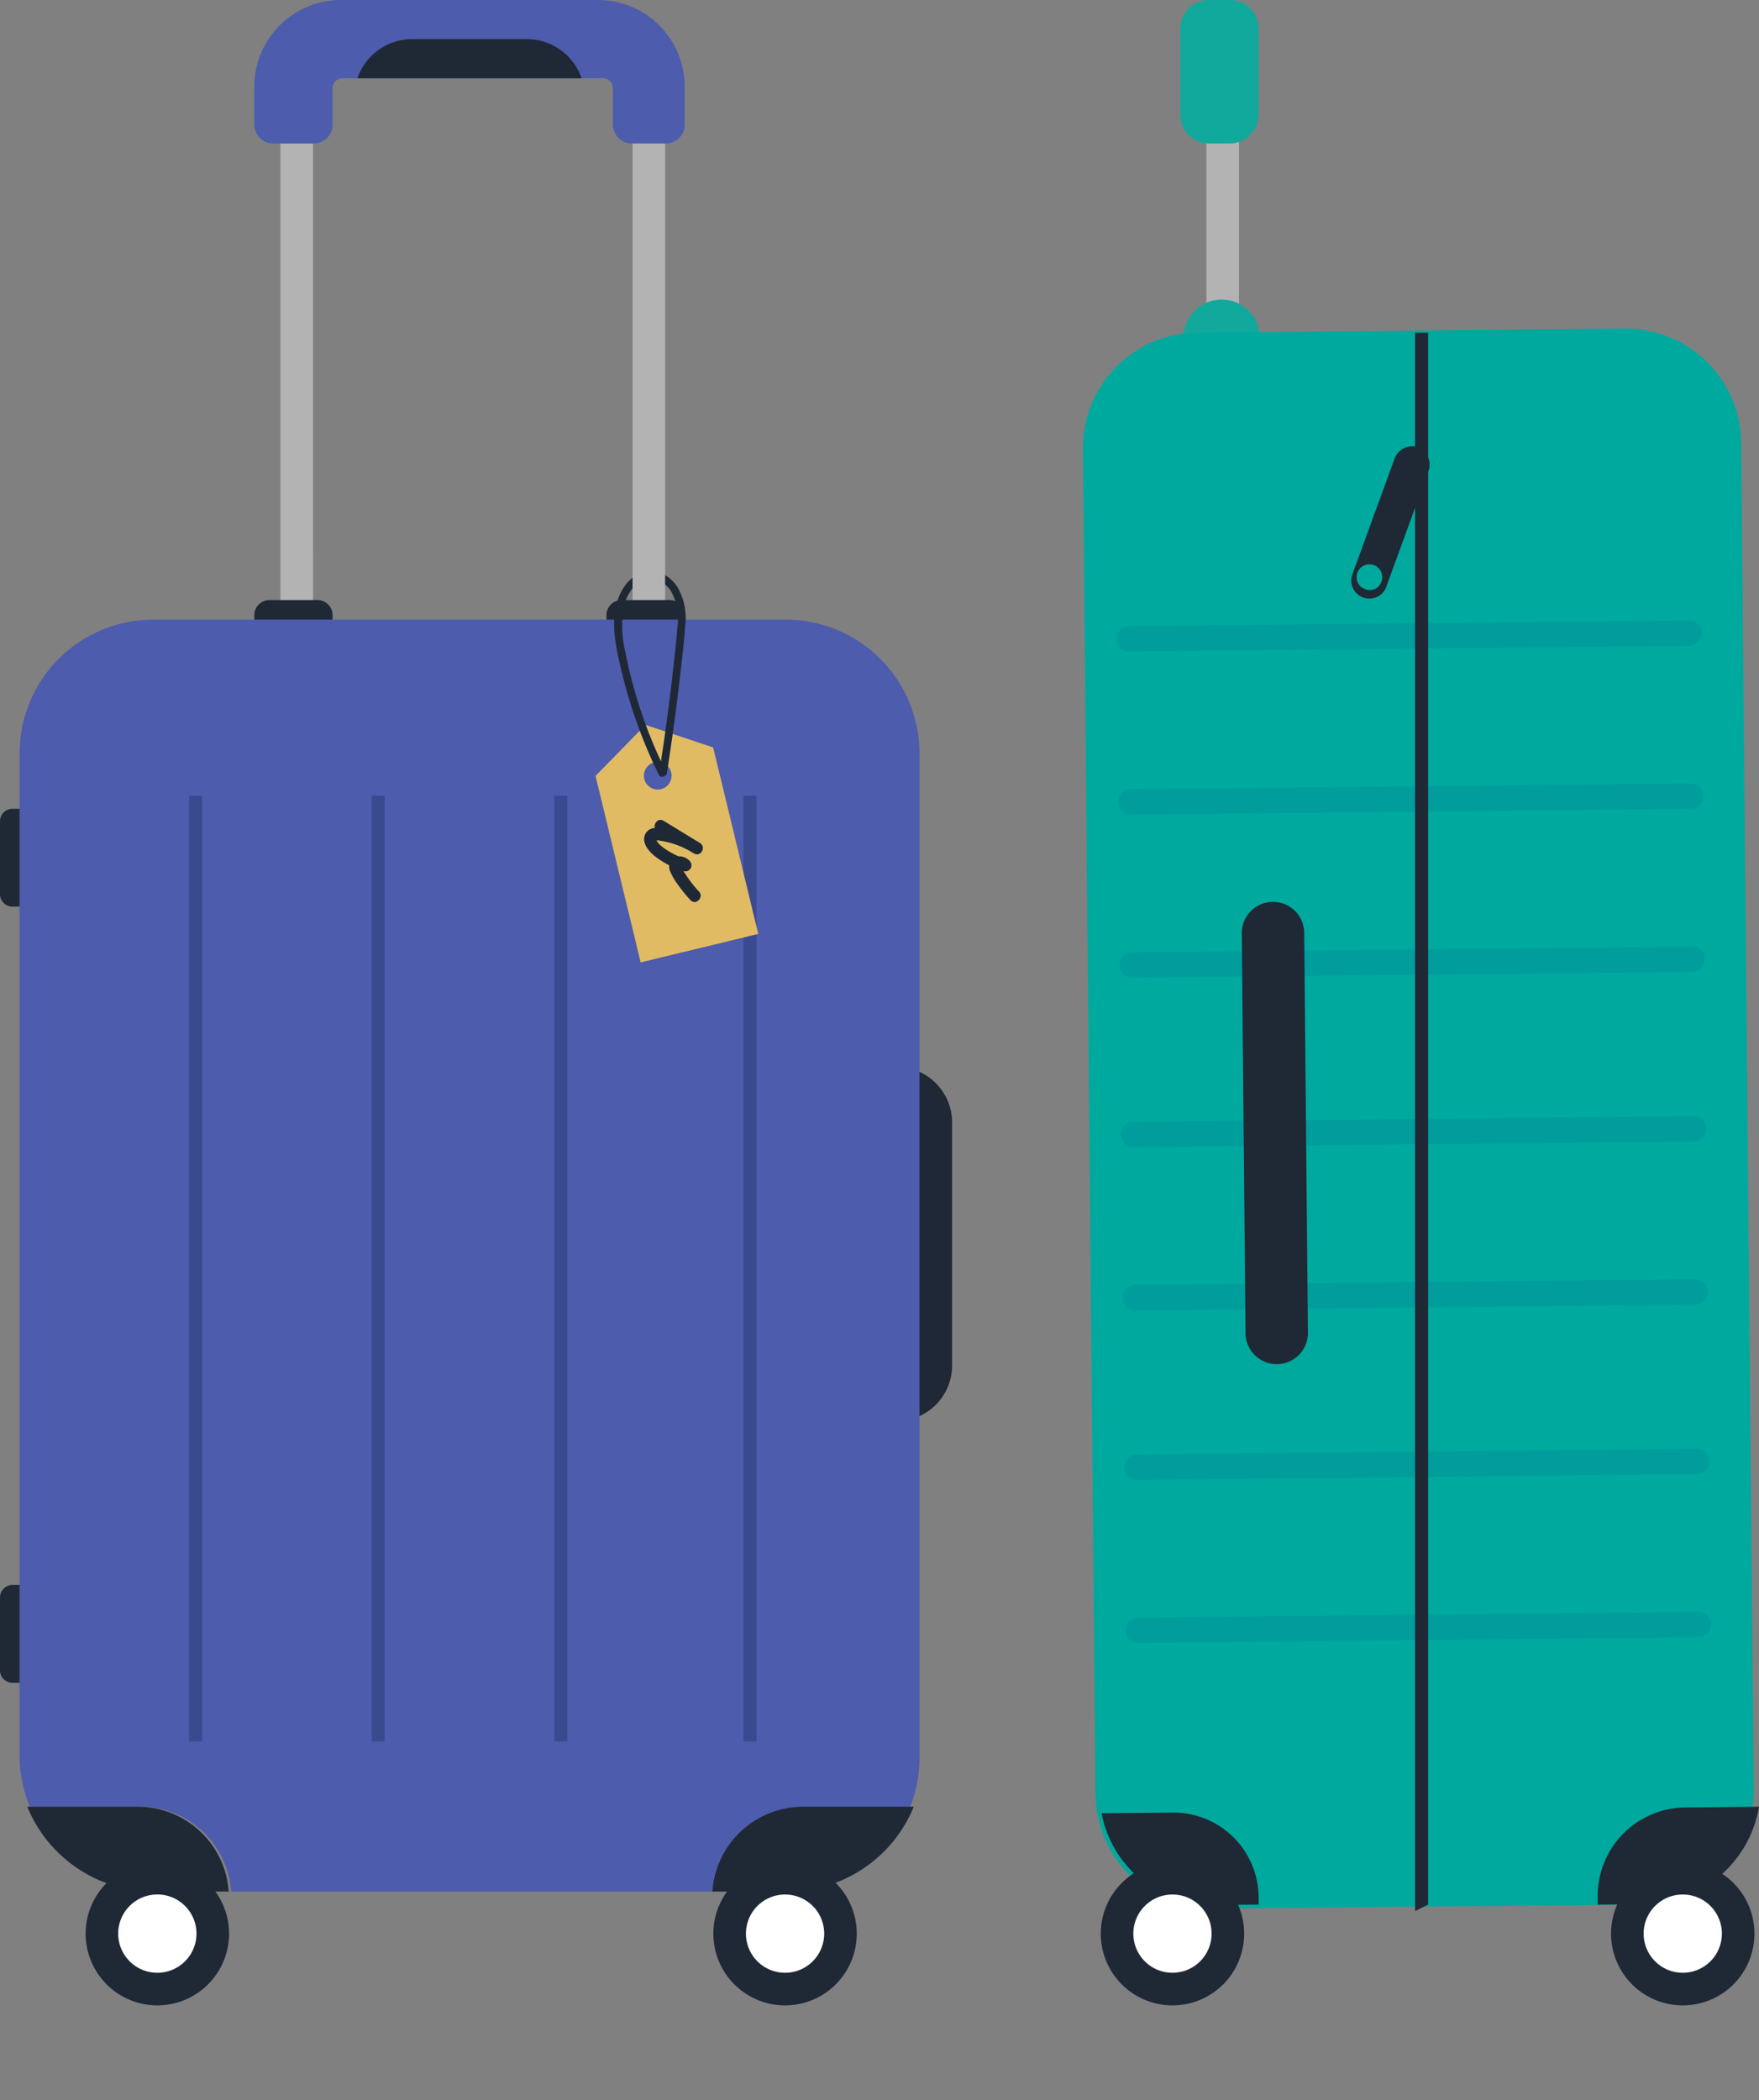 <svg xmlns="http://www.w3.org/2000/svg" width="240.601" height="287.217"><rect width="100%" height="100%" fill="#808080" stroke="none"/><defs><clipPath id="a"><path data-name="Rectangle 3755" fill="none" d="M0 0h240.601v287.217H0z"/></clipPath></defs><g data-name="Group 11621"><g data-name="Group 11618"><g data-name="Group 11421"><g data-name="Group 11184"><path data-name="Rectangle 3754" fill="#b3b3b3" d="M165.016 4.46h4.46v39.247h-4.46z"/><g data-name="Group 11183"><g data-name="Group 11182" clip-path="url(#a)"><path data-name="Path 9764" d="M168.175 19.623h-2.823a3.9 3.9 0 0 1-3.9-3.9V3.9a3.9 3.9 0 0 1 3.9-3.9h2.895a3.9 3.9 0 0 1 3.9 3.9v11.829a3.936 3.936 0 0 1-3.976 3.895" fill="#12a99d"/><path data-name="Path 9765" d="m162.642 83.846-.765-37.559a5.223 5.223 0 1 1 10.445-.1l.765 37.657Z" fill="#12a99d"/><path data-name="Path 9766" d="m149.852 245.391-1.727-183.993a15.764 15.764 0 0 1 15.617-15.908l58.509-.549a15.76 15.76 0 0 1 15.909 15.613l1.727 183.994a15.766 15.766 0 0 1-15.616 15.909l-58.506.547a15.759 15.759 0 0 1-15.912-15.613" fill="#00a99d"/><path data-name="Path 9767" d="M152.73 87.378a1.668 1.668 0 0 1 1.571-1.747l76.747-.785a1.657 1.657 0 0 1 1.6 1.1 1.726 1.726 0 0 1-1.469 2.36l-76.852.787a1.662 1.662 0 0 1-1.6-1.715" fill="#009d9d"/><path data-name="Path 9768" d="M152.943 109.677a1.668 1.668 0 0 1 1.571-1.747l76.758-.785a1.646 1.646 0 0 1 1.6 1.1 1.73 1.73 0 0 1-1.471 2.361l-76.852.787a1.662 1.662 0 0 1-1.6-1.715" fill="#009d9d"/><path data-name="Path 9769" d="M153.155 131.979a1.667 1.667 0 0 1 1.571-1.747l76.853-.787a1.721 1.721 0 0 1 1.506 2.335 1.657 1.657 0 0 1-1.579 1.129l-76.749.785a1.662 1.662 0 0 1-1.6-1.715" fill="#009d9d"/><path data-name="Path 9770" d="M153.368 155.166a1.663 1.663 0 0 1 1.571-1.746l76.747-.786a1.653 1.653 0 0 1 1.6 1.1 1.726 1.726 0 0 1-1.469 2.361l-76.849.787a1.659 1.659 0 0 1-1.6-1.717" fill="#009d9d"/><path data-name="Path 9771" d="M153.581 177.471a1.663 1.663 0 0 1 1.571-1.747l76.742-.785a1.657 1.657 0 0 1 1.605 1.1 1.727 1.727 0 0 1-1.468 2.363l-76.849.786a1.659 1.659 0 0 1-1.6-1.715" fill="#009d9d"/><path data-name="Path 9772" d="M153.793 200.659a1.665 1.665 0 0 1 1.571-1.747l76.743-.786a1.658 1.658 0 0 1 1.6 1.1 1.727 1.727 0 0 1-1.468 2.363l-76.852.786a1.659 1.659 0 0 1-1.6-1.715" fill="#009d9d"/><path data-name="Path 9773" d="M154.002 222.959a1.666 1.666 0 0 1 1.571-1.747l76.742-.786a1.659 1.659 0 0 1 1.605 1.1 1.727 1.727 0 0 1-1.468 2.363l-76.852.786a1.659 1.659 0 0 1-1.6-1.715" fill="#009d9d"/><path data-name="Path 9774" d="M193.558 261.349V45.493h1.784v214.964l-1.774.892Z" fill="#1f2835"/><path data-name="Path 9775" d="M186.856 80.617a1.753 1.753 0 1 1 2.107-1.092 1.679 1.679 0 0 1-2.107 1.092m7.094-19.467a2.583 2.583 0 0 0-3.236 1.677l-5.654 15.517a2.476 2.476 0 1 0 4.636 1.69l5.654-15.517a2.581 2.581 0 0 0-1.4-3.366" fill="#1f2835"/><path data-name="Path 9776" d="m170.368 182.269-.511-54.52a4.269 4.269 0 1 1 8.535-.08l.511 54.522a4.27 4.27 0 1 1-8.539.079" fill="#1f2835"/><path data-name="Path 9777" d="m240.602 247.077-10.1.1a12.079 12.079 0 0 0-11.963 12.191l.011 1.094 6.438-.059a16 16 0 0 0 15.618-13.321" fill="#1f2835"/><path data-name="Path 9778" d="m150.681 247.969 9.732-.092a11.633 11.633 0 0 1 11.739 11.523l.011 1.056-6.2.056a15.407 15.407 0 0 1-15.282-12.544" fill="#1f2835"/><path data-name="Path 9779" d="M170.18 264.43a9.806 9.806 0 1 1-9.807-9.8 9.806 9.806 0 0 1 9.807 9.8" fill="#1f2835"/><path data-name="Path 9780" d="M165.726 264.43a5.352 5.352 0 1 1-5.354-5.351 5.351 5.351 0 0 1 5.354 5.351" fill="#fff"/><path data-name="Path 9781" d="M239.977 264.43a9.806 9.806 0 1 1-9.807-9.8 9.805 9.805 0 0 1 9.807 9.8" fill="#1f2835"/><path data-name="Path 9782" d="M235.524 264.43a5.352 5.352 0 1 1-5.354-5.351 5.351 5.351 0 0 1 5.354 5.351" fill="#fff"/><path data-name="Path 9783" d="M7.131 123.985H1.715A1.715 1.715 0 0 1 0 122.269v-9.949a1.715 1.715 0 0 1 1.715-1.715H7.2a1.716 1.716 0 0 1 1.716 1.715v9.97a1.743 1.743 0 0 1-1.788 1.694" fill="#1f2835"/><path data-name="Path 9784" d="M7.131 230.127H1.715A1.715 1.715 0 0 1 0 228.414v-9.95a1.714 1.714 0 0 1 1.715-1.715H7.2a1.716 1.716 0 0 1 1.716 1.715v9.968a1.744 1.744 0 0 1-1.788 1.7" fill="#1f2835"/><path data-name="Path 9785" d="M42.815 107.037h43.707V12.395a4.368 4.368 0 0 0-4.368-4.368H47.182a4.367 4.367 0 0 0-4.368 4.367Zm48.167 4.46H38.355V12.431a8.864 8.864 0 0 1 8.864-8.863h34.9a8.864 8.864 0 0 1 8.864 8.864Z" fill="#b3b3b3"/><path data-name="Path 9786" d="M93.654 113.281H34.787V84.127a2.065 2.065 0 0 1 2.066-2.065h6.573a2.065 2.065 0 0 1 2.065 2.065v18.45h37.463v-18.45a2.065 2.065 0 0 1 2.065-2.065h6.574a2.065 2.065 0 0 1 2.065 2.065Z" fill="#1f2835"/><path data-name="Path 9787" d="M91.064 19.623h-4.623a2.6 2.6 0 0 1-2.6-2.6v-4.95a1.37 1.37 0 0 0-1.37-1.37H46.86a1.369 1.369 0 0 0-1.369 1.369v4.954a2.6 2.6 0 0 1-2.6 2.6h-5.507a2.6 2.6 0 0 1-2.6-2.6v-5.164A11.862 11.862 0 0 1 46.649 0h35.147a11.862 11.862 0 0 1 11.858 11.862v5.172a2.592 2.592 0 0 1-2.594 2.59" fill="#4d5cad"/><path data-name="Path 9788" d="M122.647 194.325a7.581 7.581 0 0 1-7.582-7.582v-33.08a7.583 7.583 0 1 1 15.164-.134v33.215a7.581 7.581 0 0 1-7.582 7.582" fill="#1f2835"/><path data-name="Path 9789" d="M107.529 84.738h-86.57a18.283 18.283 0 0 0-18.283 18.283v136.97a18.608 18.608 0 0 0 1.4 7.087h15.127a12.446 12.446 0 0 1 12.415 11.6h75.867a18.284 18.284 0 0 0 18.284-18.284V103.102a18.3 18.3 0 0 0-18.24-18.364" fill="#4d5cad"/><path data-name="Path 9790" d="M18.863 247.077H3.732a18.685 18.685 0 0 0 17.286 11.6h10.26a12.446 12.446 0 0 0-12.415-11.6" fill="#1f2835"/><path data-name="Path 9791" d="M109.857 247.077h15.131a18.682 18.682 0 0 1-17.286 11.6H97.443a12.443 12.443 0 0 1 12.414-11.6" fill="#1f2835"/><path data-name="Path 9792" d="M31.327 264.43a9.806 9.806 0 1 1-9.806-9.8 9.8 9.8 0 0 1 9.806 9.8" fill="#1f2835"/><path data-name="Path 9793" d="M26.876 264.43a5.355 5.355 0 1 1-5.355-5.357 5.357 5.357 0 0 1 5.355 5.357" fill="#fff"/><path data-name="Path 9794" d="M117.189 264.43a9.806 9.806 0 1 1-9.807-9.8 9.807 9.807 0 0 1 9.807 9.8" fill="#1f2835"/><path data-name="Path 9795" d="M112.736 264.43a5.352 5.352 0 1 1-5.354-5.351 5.351 5.351 0 0 1 5.354 5.351" fill="#fff"/><path data-name="Path 9796" d="M27.651 238.158h-1.784V108.821h1.784v129.337Z" fill="#3a4a8e"/><path data-name="Path 9797" d="M52.627 238.158h-1.784V108.821h1.784v129.337Z" fill="#3a4a8e"/><path data-name="Path 9798" d="M77.602 238.158h-1.78V108.821h1.784v129.337Z" fill="#3a4a8e"/><path data-name="Path 9799" d="M103.469 238.158h-1.784V108.821h1.784v129.337Z" fill="#3a4a8e"/><path data-name="Path 9800" d="M90.412 107.92a1.892 1.892 0 1 1 1.395-2.285 1.892 1.892 0 0 1-1.395 2.285m-2.126-8.79-6.825 6.981 6.171 25.5 16.086-3.893-6.171-25.5Z" fill="#e1bb63"/><path data-name="Path 9801" d="m89.946 113.672 4.973 3.041c.914.557 1.728-.858.834-1.428a13.279 13.279 0 0 0-3.783-1.66 13.478 13.478 0 0 0-1.991-.355 1.538 1.538 0 0 0-1.717.783c-.582 1.277.61 2.531 1.546 3.223a12.746 12.746 0 0 0 3.744 1.862.832.832 0 0 0 .8-1.381 1.941 1.941 0 0 0-1.889-.6 1.47 1.47 0 0 0-.806 1.978 8.876 8.876 0 0 0 1.2 2.021 20.118 20.118 0 0 0 1.585 1.941c.726.782 1.894-.389 1.17-1.169a16.632 16.632 0 0 1-1.712-2.167 9.177 9.177 0 0 1-.662-1.1c-.031-.059-.047-.149-.064-.15l-.276.229c.011.018.251.157.282.185l.8-1.382a11.425 11.425 0 0 1-2.675-1.237 6.233 6.233 0 0 1-1.069-.8 1.782 1.782 0 0 1-.395-.524c-.08-.18-.009-.318-.193-.177-.207.158-.041.093.088.1s.265.023.395.04c.224.029.447.069.671.112a12.3 12.3 0 0 1 1.425.372 11.719 11.719 0 0 1 2.681 1.285l.834-1.428q-2.485-1.521-4.973-3.041c-.911-.557-1.742.873-.834 1.428" fill="#1f2835"/><path data-name="Path 9802" d="M72.067 5.352H56.376a7.907 7.907 0 0 0-7.483 5.352h30.655a7.908 7.908 0 0 0-7.481-5.352" fill="#1f2835"/><path data-name="Path 9803" d="M92.582 80.153a5.349 5.349 0 0 0-1.6-1.5v1.288a4.187 4.187 0 0 1 .751.82 7.771 7.771 0 0 1 .918 5.037c-.134 1.936-.367 3.87-.584 5.8q-.7 6.278-1.66 12.523a65.84 65.84 0 0 1-3.529-9.412 64.215 64.215 0 0 1-1.35-5.56 15.2 15.2 0 0 1-.208-6.105 6.263 6.263 0 0 1 1.2-2.589v-1.453a5.852 5.852 0 0 0-1.4 1.653c-2.027 3.507-.849 8.094.055 11.764a67.254 67.254 0 0 0 4.948 13.542.471.471 0 0 0 .764.128.412.412 0 0 0 .334-.37q1.048-6.7 1.819-13.448c.255-2.231.543-4.473.677-6.716a8.351 8.351 0 0 0-1.137-5.406" fill="#1f2835"/></g></g></g></g></g></g></svg>